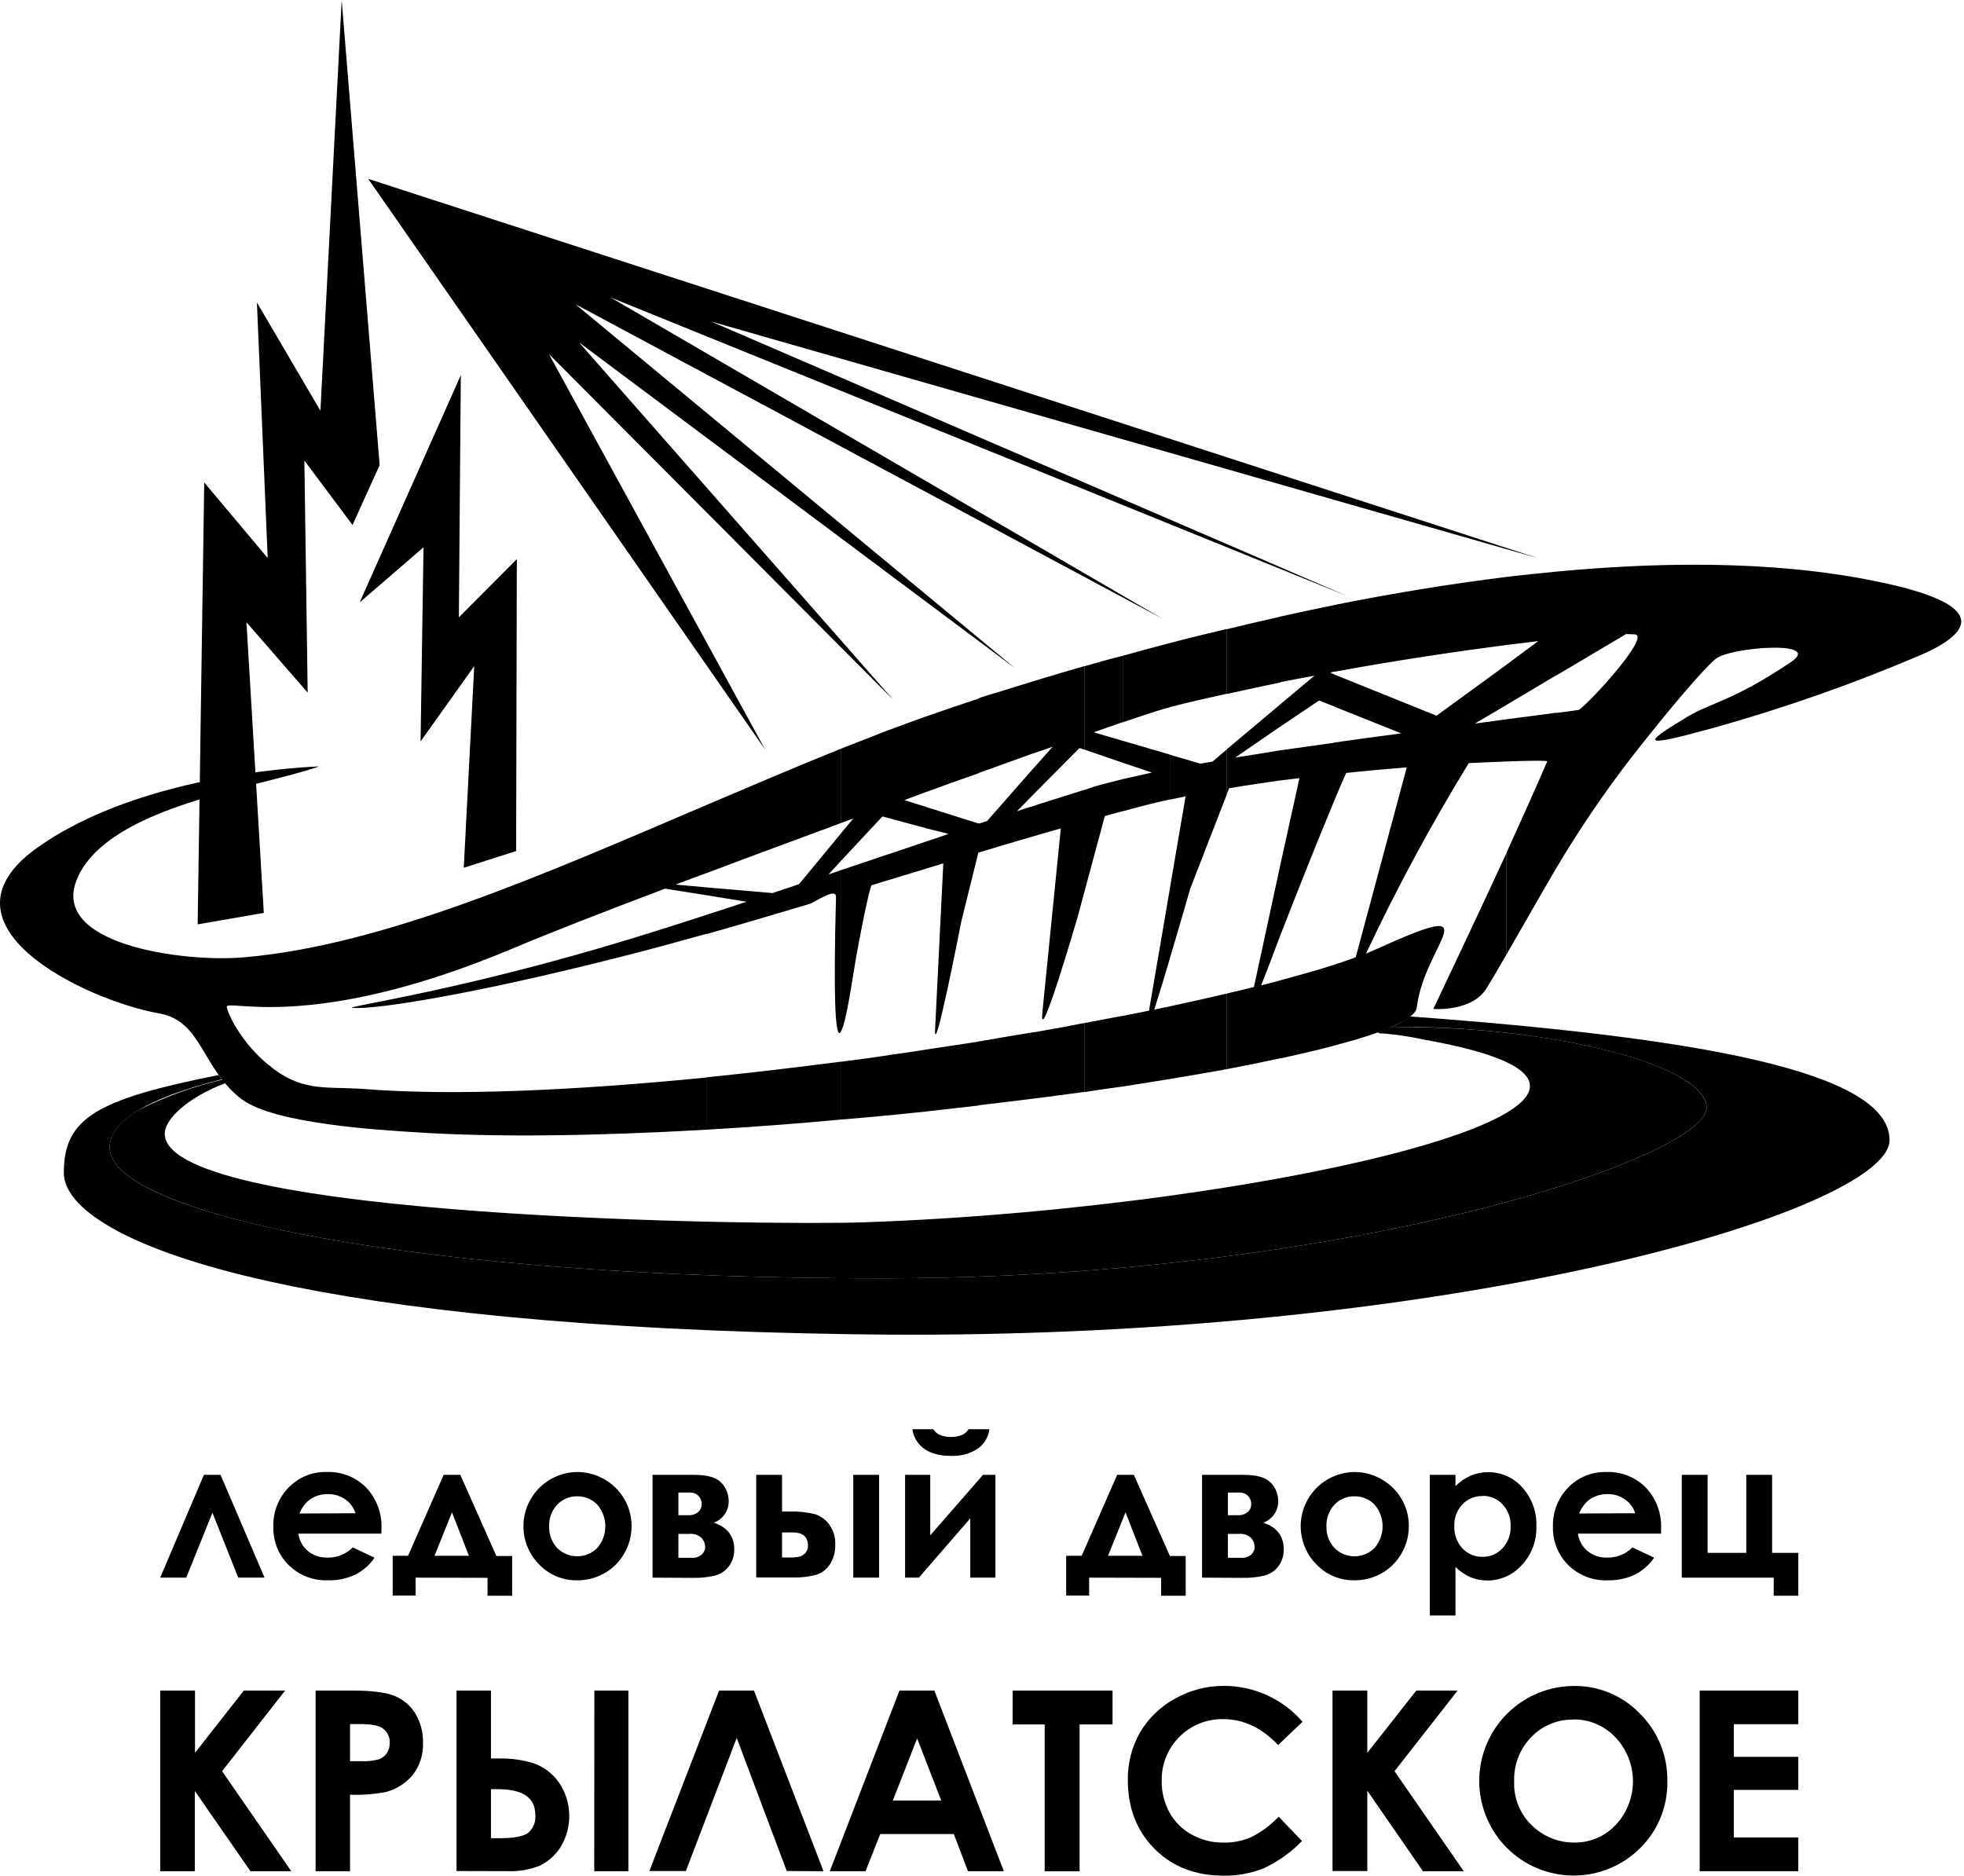 <?xml version="1.0" encoding="UTF-8"?> <svg xmlns="http://www.w3.org/2000/svg" width="467" height="446" viewBox="0 0 467 446" fill="none"> <g clip-path="url(#clip0_2059_93)"> <path fill-rule="evenodd" clip-rule="evenodd" d="M85.523 143.237L100.704 130.141L100.005 176.293L112.763 158.395L110.275 206.338L122.727 202.365L122.891 132.946L109.107 146.795L109.576 89.205L85.523 143.237Z" fill="black"></path> <path fill-rule="evenodd" clip-rule="evenodd" d="M369.993 135.927C398.793 133.198 426.502 133.591 450.162 139.113C462.069 141.918 466.194 144.876 466.347 147.68V147.91C466.194 150.867 461.523 153.672 456.852 155.691C440.803 162.551 424.321 168.351 407.513 173.054C389.768 177.954 390.619 176.863 400.888 170.642C406.651 167.052 411.802 166.899 425.88 157.404C433.661 152.188 411.322 153.825 407.895 156.706C404.937 159.194 396.763 168.765 387.661 180.442C381.254 188.771 375.354 197.477 369.993 206.514V169.529C371.935 169.289 373.725 169.06 375.286 168.82C376.53 168.667 392.747 151.238 388.753 150.845C388.207 150.845 387.509 150.769 386.646 150.769L369.993 160.656V135.927ZM358.239 137.171C362.211 136.702 366.107 136.309 369.993 135.927V160.602L358.239 167.597V158.026L365.791 152.428C363.379 152.733 360.891 153.05 358.239 153.355V137.171ZM369.993 206.514C366.02 213.292 362.211 220.058 358.239 226.911V202.706C361.819 194.837 365.245 187.219 367.897 181.064C368.05 180.835 364.318 180.835 358.239 181.064V171.024C362.604 170.478 366.566 169.933 369.993 169.474V206.514ZM317.227 143.861C330.77 141.143 344.51 138.884 358.239 137.171V153.355C346.332 154.916 332.047 157.011 317.227 159.74V143.861ZM358.239 226.911C356.689 229.552 355.205 232.204 353.568 234.845C350.152 240.684 340.81 239.909 340.81 239.909C340.81 239.909 349.836 220.996 358.272 202.706V226.911H358.239ZM358.239 181.075V171.035L350.698 172.05L358.239 167.608V158.037L341.585 170.184L317.227 160.362V168.001L333.182 174.385C327.965 175.084 322.596 175.782 317.227 176.568V190.483C318.165 188.224 319.093 185.964 320.108 183.793C325.084 183.247 329.93 182.854 334.502 182.461L322.367 227.61C320.806 228.232 319.093 228.778 317.227 229.4V248.618C329.231 245.508 336.532 242.321 336.871 239.593C338.737 224.183 355.314 212.975 327.147 225.744C326.437 226.049 325.663 226.366 324.811 226.748C332.113 211.211 340.271 196.091 349.246 181.457C352.64 181.304 355.674 181.141 358.239 181.064V181.075ZM304.382 146.611C308.66 145.672 312.949 144.745 317.227 143.883V159.707L316.288 159.936L317.227 160.329V167.968L313.647 166.571L304.382 172.803V167.51L312.556 160.667C309.915 161.126 307.186 161.671 304.382 162.217V146.611ZM317.227 248.64C313.414 249.651 309.132 250.662 304.382 251.674V233.121C309.205 231.801 313.494 230.633 317.227 229.389V248.607V248.64ZM317.227 176.612V190.483C312.479 201.843 307.961 213.401 304.382 222.546V205.892L308.976 185.037C307.415 185.19 305.942 185.419 304.382 185.582V178.423L317.227 176.612ZM291.7 149.612C295.902 148.597 300.18 147.582 304.382 146.655V162.293C300.18 163.156 295.902 164.083 291.7 165.022V149.547V149.612ZM304.382 251.652C300.42 252.514 296.207 253.365 291.7 254.227V236.242C293.959 235.697 296.066 235.238 298.161 234.693L304.382 205.892V222.546C302.668 227.141 301.108 231.189 299.874 234.3C301.424 233.907 302.985 233.525 304.382 233.132V251.685V251.652ZM304.382 167.521V172.803L293.719 180.126C297.222 179.58 300.802 179.034 304.382 178.412V185.572C300.333 186.194 296.207 186.739 292.246 187.438L291.7 188.835V178.172L304.382 167.521ZM278.189 152.897C282.62 151.729 287.138 150.638 291.733 149.547V164.956C287.138 165.971 282.62 166.975 278.189 168.143V152.864V152.897ZM291.733 254.227C287.455 254.999 282.94 255.777 278.189 256.563V239.287C282.933 238.269 287.448 237.254 291.733 236.242V254.227ZM291.733 178.183V188.846L283.002 211.338C283.002 211.338 280.667 219.512 278.179 227.839V211.185L281.911 189.359C280.667 189.588 279.423 189.904 278.179 190.133V179.471L285.414 181.577C286.353 181.425 287.28 181.261 288.295 181.108L291.733 178.183ZM266.981 155.931C270.619 154.912 274.355 153.901 278.189 152.897V168.176L277.873 168.252C276.552 168.569 272.667 169.813 266.96 171.755V155.931H266.981ZM278.189 256.563C274.533 257.185 270.79 257.731 266.981 258.353V241.557C269.088 241.175 271.183 240.706 273.213 240.313L278.189 211.207V227.861C276.869 232.303 275.537 236.733 274.457 240.084C275.701 239.767 276.945 239.538 278.189 239.309V256.585V256.563ZM278.189 179.427V190.09C275.625 190.635 273.126 191.257 270.79 191.88C269.546 192.196 268.226 192.589 266.981 192.894V185.255C269.088 184.786 271.412 184.251 273.911 183.705L266.981 181.37V176.153L278.189 179.427ZM257.88 158.419C260.837 157.557 263.871 156.706 266.981 155.931V171.712C264.875 172.421 262.551 173.272 260.051 174.123L266.981 176.153V181.37L257.88 178.249V158.419ZM266.981 258.353C263.948 258.735 260.914 259.204 257.88 259.673V243.249C260.914 242.703 264.024 242.081 266.981 241.535V258.353ZM266.981 185.233V192.873C265.508 193.266 264.1 193.647 262.703 194.04L257.847 212.091V187.842C258.622 187.601 259.397 187.296 260.095 187.056C262.125 186.51 264.384 185.899 266.949 185.266L266.981 185.233ZM246.017 161.89C249.902 160.722 253.798 159.554 257.847 158.386V178.26L256.679 177.878L246.017 188.616V182.385L250.295 177.561C248.887 178.03 247.49 178.576 246.017 179.045V161.89ZM257.847 259.641C253.951 260.186 250.055 260.655 246.017 261.201V245.431C250.055 244.733 253.951 244.034 257.847 243.249V259.673V259.641ZM257.847 187.809C254.104 188.977 250.142 190.221 246.017 191.541V198.777C248.112 198.155 250.218 197.533 252.237 196.987L247.872 240.575C246.857 250.299 256.275 217.919 256.275 217.919L257.836 212.091L257.847 187.809ZM232.626 166.091C232.855 166.015 233.172 165.851 233.401 165.775C237.526 164.531 241.728 163.21 246.017 161.89V179.013C241.815 180.562 237.286 182.123 232.626 183.836V166.124V166.091ZM246.017 261.201C241.652 261.747 237.144 262.292 232.626 262.827V247.658C237.144 246.872 241.652 246.097 246.017 245.399V261.201ZM246.017 182.352L234.732 195.197C234.099 195.426 233.477 195.59 232.855 195.819L232.626 195.743V202.749C237.221 201.341 241.652 200.021 246.017 198.777V191.574C244.609 191.967 243.212 192.425 241.815 192.894L246.017 188.616V182.352ZM220.25 170.347C224.376 168.892 228.501 167.492 232.626 166.146V183.891C228.574 185.288 224.448 186.765 220.25 188.322V170.326V170.347ZM232.626 262.882L220.25 264.29V249.557L232.626 247.69V262.86V262.882ZM232.626 195.797L220.25 191.901V196.965L225.543 198.286C223.754 198.908 222.04 199.53 220.25 200.075V206.536L224.299 205.292L222.357 244.58C221.964 253.071 228.577 219.13 228.577 219.13L232.626 202.76V195.797ZM211.302 173.611C214.335 172.519 217.293 171.362 220.25 170.337V188.3C218.537 188.922 216.747 189.631 215.034 190.253L220.25 191.88V196.943L211.302 194.531V173.589V173.611ZM220.25 264.29L211.302 265.217V250.877C214.335 250.484 217.293 250.026 220.25 249.557V264.268V264.29ZM220.25 200.075V206.536C217.369 207.398 214.412 208.326 211.302 209.264V203.109C214.335 202.083 217.369 201.069 220.25 200.086V200.075ZM199.941 178.03C203.749 176.546 207.58 175.073 211.302 173.589V194.531L209.817 194.139L199.941 204.725V198.176L202.887 194.63L199.93 195.721V178.03H199.941ZM211.302 265.195C207.569 265.588 203.749 265.894 199.941 266.21V252.47C203.749 252.001 207.58 251.456 211.302 250.91V265.228V265.195ZM211.302 203.088C207.569 204.332 203.749 205.663 199.941 206.907V245.279C200.716 244.111 201.654 239.593 202.898 231.659C204.295 222.863 206.86 210.563 207.264 210.487L211.312 209.243L211.302 203.088ZM167.965 191.421C178.627 186.903 189.289 182.308 199.952 178.03V195.721C189.213 199.693 178.234 203.731 167.965 207.627V191.421ZM199.952 266.21C189.213 267.225 178.463 268 167.965 268.622V256.17C178.551 255.079 189.289 253.835 199.952 252.438V266.21ZM199.952 198.187L189.988 210.247L183.68 212.353L167.965 211V212.866L177.536 214.416C174.262 215.507 171.075 216.522 167.965 217.537V222.12C175.899 219.872 184.073 217.46 192.4 214.961C193.796 214.579 198.86 210.836 198.784 213.335C198.162 236.602 198.544 247.734 199.952 245.322V206.907L196.994 207.922L199.952 204.725V198.187ZM18.681 208.228C10.594 224.652 44.054 228.963 58.296 227.61C91.451 224.652 129.233 207.966 167.965 191.421V207.606C165.465 208.544 163.054 209.395 160.642 210.334L167.965 211V212.866L158.143 211.305C143.279 216.915 130.357 221.968 121.877 225.547C73.542 245.868 53.462 237.224 53.931 239.484C54.4 241.743 58.056 249.055 65.292 254.348C72.527 259.641 78.06 258.32 86.54 258.942C108.018 260.655 137.211 259.248 167.954 256.214V268.622C142.187 270.106 117.905 270.488 98.992 269.244C90.196 268.699 65.445 267.225 57.587 261.463C48.016 254.304 48.092 242.779 37.943 240.99C20.351 237.879 -16.853 220.058 8.684 201.702C34.221 183.345 75.921 182.243 75.921 182.243C60.13 187.612 26.735 191.738 18.637 208.239L18.681 208.228ZM167.965 217.548C158.852 220.505 150.219 223.223 142.438 225.482C104.765 236.461 80.876 239.494 83.986 239.669C89.356 240.062 112.361 236.482 147.022 227.664C153.646 226.027 160.642 224.085 167.965 222.055V217.548Z" fill="black"></path> <path fill-rule="evenodd" clip-rule="evenodd" d="M53.234 256.64C46.253 258.248 39.487 260.675 33.077 263.874C28.166 266.832 26.07 269.789 26.07 272.9C26.07 288.473 98.448 304.113 210.506 303.96C322.423 303.807 406.477 274.767 405.779 263.253C405.069 252.744 368.106 244.569 337.025 244.264L330.88 244.188C330.258 244.493 327.301 245.278 327.694 245.583C328.042 245.712 328.415 245.764 328.785 245.736C331.979 245.985 335.151 246.457 338.28 247.145C415.175 260.689 302.8 287.305 205.355 290.645C182.437 291.43 40.825 289.794 39.188 269.91C38.883 266.178 44.71 260.885 53.823 257.458C53.643 257.174 53.446 256.901 53.234 256.64Z" fill="black"></path> <path fill-rule="evenodd" clip-rule="evenodd" d="M64.199 253.44L64.362 253.604C64.362 253.527 64.362 253.44 64.199 253.364V253.44ZM64.199 304.733V291.888C96.273 299.058 147.009 304.034 210.525 303.958C322.441 303.805 406.496 274.765 405.798 263.251C405.088 252.043 362.832 243.487 330.692 244.262C332.333 243.627 333.876 242.763 335.275 241.697C403.222 246.674 449.298 254.695 449.298 271.109C449.298 287.85 343.919 319.444 202.896 317.261C138.497 316.334 93.752 311.27 64.199 304.733ZM64.122 253.287L64.046 253.364L64.199 253.44V253.364L64.122 253.287ZM64.199 291.888V304.733C28.948 296.952 15.176 286.911 15.176 278.89C15.176 265.892 22.815 261.429 51.987 255.623C52.22 255.979 52.479 256.318 52.761 256.638C33.619 261.461 26.067 267.147 26.067 272.899C26.089 279.676 39.687 286.442 64.199 291.888Z" fill="black"></path> <path fill-rule="evenodd" clip-rule="evenodd" d="M90.272 110.596L83.822 124.838L72.374 109.505L73.159 164.693L58.601 147.952L62.726 217.067L47 219.795L48.561 114.721L63.654 132.695L61.089 71.919L76.193 97.674L81.246 0L90.272 110.596Z" fill="black"></path> <path fill-rule="evenodd" clip-rule="evenodd" d="M87.555 42.529L365.714 132.728L169.121 76.459L320.413 141.764L145.144 70.708L276.367 147.101L136.818 72.334L241.346 158.887L137.669 81.403L212.382 166.385L130.531 84.197L181.955 178.259L87.555 42.529Z" fill="black"></path> <path d="M62.9 375.135H56.647L50.513 359.692L44.282 375.135H38.094L48.483 350.689H52.445L62.9 375.135Z" fill="black"></path> <path d="M90.677 364.669H70.935C71.152 366.288 71.965 367.767 73.216 368.817C74.561 369.886 76.246 370.436 77.963 370.366C79.061 370.381 80.15 370.175 81.166 369.76C82.182 369.346 83.104 368.732 83.879 367.954L89.051 370.388C87.885 372.118 86.291 373.516 84.424 374.448C82.415 375.375 80.219 375.826 78.007 375.768C76.277 375.836 74.552 375.548 72.938 374.923C71.324 374.298 69.855 373.349 68.622 372.134C67.428 370.943 66.491 369.52 65.868 367.952C65.245 366.385 64.949 364.707 64.998 363.022C64.945 361.309 65.237 359.602 65.858 358.005C66.479 356.407 67.415 354.951 68.611 353.723C69.778 352.508 71.188 351.55 72.747 350.911C74.307 350.272 75.984 349.966 77.669 350.013C79.408 349.946 81.143 350.242 82.762 350.881C84.381 351.519 85.85 352.487 87.076 353.723C88.309 355.033 89.266 356.578 89.888 358.265C90.511 359.953 90.787 361.749 90.699 363.545L90.677 364.669ZM84.533 359.824C84.122 358.494 83.277 357.341 82.132 356.55C80.917 355.694 79.461 355.247 77.974 355.273C76.351 355.245 74.763 355.751 73.456 356.714C72.46 357.57 71.688 358.656 71.208 359.878L84.533 359.824Z" fill="black"></path> <path d="M98.828 375.135V379.391H93.371V369.94H97.027L105.496 350.689H109.457L118.024 369.984H121.779V379.435H115.929V375.178L98.828 375.135ZM111.498 369.94L107.471 359.605L103.324 369.94H111.498Z" fill="black"></path> <path d="M137.155 350.014C139.453 350.001 141.713 350.6 143.703 351.749C145.672 352.861 147.31 354.477 148.448 356.432C149.585 358.386 150.181 360.609 150.174 362.87C150.183 365.145 149.588 367.382 148.45 369.353C147.344 371.322 145.722 372.952 143.757 374.067C141.765 375.207 139.505 375.794 137.209 375.77C135.533 375.794 133.87 375.473 132.323 374.828C130.776 374.182 129.378 373.224 128.217 372.015C126.428 370.22 125.208 367.936 124.709 365.451C124.21 362.966 124.455 360.389 125.412 358.042C126.369 355.695 127.996 353.682 130.09 352.254C132.185 350.827 134.653 350.047 137.187 350.014H137.155ZM137.253 355.798C136.362 355.777 135.477 355.944 134.655 356.288C133.833 356.632 133.093 357.146 132.484 357.795C131.847 358.478 131.352 359.279 131.026 360.154C130.7 361.029 130.55 361.959 130.585 362.892C130.5 364.797 131.175 366.658 132.462 368.065C133.088 368.697 133.833 369.2 134.655 369.542C135.476 369.885 136.357 370.061 137.247 370.061C138.138 370.061 139.019 369.885 139.84 369.542C140.662 369.2 141.407 368.697 142.033 368.065C143.261 366.636 143.936 364.814 143.936 362.93C143.936 361.046 143.261 359.224 142.033 357.795C141.42 357.147 140.678 356.634 139.855 356.29C139.031 355.946 138.145 355.779 137.253 355.798Z" fill="black"></path> <path d="M155.164 375.135V350.689H164.986C168.216 350.689 170.399 351.322 171.534 352.588C172.648 353.746 173.269 355.291 173.269 356.898C173.297 358.024 172.967 359.13 172.328 360.057C171.689 360.984 170.773 361.685 169.712 362.06C172.956 363.159 174.579 365.251 174.579 368.336C174.64 369.818 174.185 371.276 173.291 372.461C172.474 373.534 171.322 374.302 170.017 374.644C168.229 375.055 166.395 375.238 164.56 375.189L155.164 375.135ZM161.308 360.282H163.676C164.526 360.335 165.364 360.067 166.023 359.528C166.271 359.323 166.473 359.067 166.614 358.777C166.755 358.487 166.833 358.17 166.841 357.848C166.871 357.449 166.816 357.049 166.681 356.673C166.545 356.297 166.332 355.954 166.056 355.665C165.81 355.419 165.517 355.224 165.195 355.093C164.872 354.961 164.527 354.896 164.179 354.901H163.382H161.308V360.282ZM161.308 370.409H164.408C164.865 370.455 165.327 370.403 165.763 370.259C166.199 370.114 166.6 369.879 166.94 369.569C167.379 369.124 167.643 368.535 167.682 367.91C167.676 367.107 167.381 366.332 166.852 365.727C166.461 365.354 165.992 365.071 165.479 364.899C164.966 364.728 164.421 364.671 163.884 364.734H161.308V370.409Z" fill="black"></path> <path d="M185.953 359.419H187.786C189.776 359.359 191.765 359.561 193.701 360.02C195.105 360.441 196.33 361.316 197.183 362.508C198.174 363.887 198.677 365.558 198.612 367.255C198.673 368.921 198.223 370.566 197.325 371.97C196.561 373.162 195.402 374.046 194.051 374.469C192.224 374.944 190.338 375.154 188.452 375.091H179.809V350.689H185.953V359.419ZM185.953 370.333H187.83C188.645 370.368 189.461 370.287 190.253 370.093C190.767 369.922 191.222 369.608 191.562 369.187C191.94 368.722 192.141 368.138 192.13 367.539C192.13 365.444 190.918 364.385 188.507 364.385H185.953V370.333ZM202.89 350.689H209.035V375.135H202.89V350.689Z" fill="black"></path> <path d="M218.485 375.136H215.211V350.69H221.192V365.073L233.742 350.69H236.688V375.136H230.708V361.046L218.485 375.136ZM216.946 339.842H221.923C222.317 340.458 222.887 340.94 223.56 341.228C224.37 341.554 225.24 341.71 226.113 341.686C227.064 341.701 228.008 341.519 228.885 341.151C229.474 340.86 229.967 340.406 230.304 339.842H235.27C235.15 340.753 234.847 341.63 234.377 342.419C233.908 343.209 233.284 343.895 232.541 344.436C230.636 345.699 228.373 346.307 226.092 346.172C224.498 346.219 222.911 345.952 221.421 345.386C220.24 344.929 219.195 344.178 218.387 343.203C217.617 342.23 217.12 341.07 216.946 339.842Z" fill="black"></path> <path d="M258.972 375.135V379.391H253.516V369.94H257.204L265.64 350.689H269.602L278.18 369.984H281.934V379.435H276.084V375.178L258.972 375.135ZM271.654 369.94L267.627 359.605L263.469 369.94H271.654Z" fill="black"></path> <path d="M285.828 375.135V350.689H295.65C298.866 350.689 301.049 351.322 302.198 352.588C303.312 353.746 303.934 355.291 303.933 356.898C303.959 358.024 303.629 359.129 302.99 360.055C302.351 360.982 301.436 361.684 300.376 362.06C303.62 363.159 305.243 365.251 305.243 368.336C305.299 369.818 304.844 371.274 303.955 372.461C303.137 373.532 301.985 374.3 300.681 374.644C298.893 375.055 297.059 375.238 295.225 375.189L285.828 375.135ZM291.972 360.282H294.341C295.187 360.343 296.025 360.073 296.676 359.528C296.93 359.328 297.137 359.072 297.28 358.782C297.424 358.491 297.501 358.172 297.505 357.848C297.535 357.449 297.48 357.049 297.345 356.673C297.209 356.297 296.996 355.954 296.72 355.665C296.473 355.42 296.18 355.226 295.858 355.094C295.536 354.963 295.191 354.898 294.843 354.901H294.046H291.972V360.282ZM291.972 370.409H295.061C295.52 370.456 295.984 370.406 296.422 370.261C296.86 370.116 297.263 369.88 297.604 369.569C298.04 369.123 298.3 368.533 298.335 367.91C298.333 367.108 298.042 366.333 297.516 365.727C297.124 365.355 296.655 365.073 296.142 364.901C295.629 364.73 295.085 364.673 294.548 364.734H291.972V370.409Z" fill="black"></path> <path d="M321.975 350.014C324.273 350.001 326.533 350.6 328.523 351.749C330.493 352.861 332.13 354.477 333.268 356.432C334.405 358.386 335.002 360.609 334.995 362.87C335.003 365.145 334.408 367.382 333.27 369.353C332.165 371.322 330.542 372.952 328.578 374.067C326.585 375.207 324.325 375.794 322.03 375.77C320.353 375.794 318.69 375.473 317.143 374.828C315.596 374.182 314.198 373.224 313.037 372.015C311.248 370.22 310.029 367.936 309.53 365.451C309.031 362.966 309.275 360.389 310.232 358.042C311.189 355.695 312.816 353.682 314.911 352.254C317.005 350.827 319.473 350.047 322.008 350.014H321.975ZM322.073 355.798C321.183 355.777 320.297 355.944 319.475 356.288C318.654 356.632 317.914 357.146 317.304 357.795C316.667 358.478 316.172 359.279 315.846 360.154C315.52 361.029 315.37 361.959 315.405 362.892C315.32 364.797 315.996 366.658 317.282 368.065C317.908 368.697 318.654 369.2 319.475 369.542C320.297 369.885 321.178 370.061 322.068 370.061C322.958 370.061 323.839 369.885 324.66 369.542C325.482 369.2 326.227 368.697 326.853 368.065C328.081 366.636 328.756 364.814 328.756 362.93C328.756 361.046 328.081 359.224 326.853 357.795C326.24 357.147 325.498 356.634 324.675 356.29C323.852 355.946 322.965 355.779 322.073 355.798Z" fill="black"></path> <path d="M346.081 350.69V353.385C347.112 352.334 348.334 351.49 349.682 350.897C350.989 350.336 352.397 350.05 353.819 350.057C355.358 350.04 356.883 350.355 358.29 350.98C359.696 351.605 360.952 352.526 361.971 353.68C364.253 356.227 365.455 359.561 365.321 362.978C365.423 366.368 364.179 369.659 361.862 372.135C360.832 373.297 359.567 374.226 358.15 374.86C356.733 375.495 355.197 375.819 353.644 375.812C352.294 375.824 350.955 375.568 349.704 375.059C348.357 374.464 347.129 373.628 346.081 372.593V384.139H339.98V350.69H346.081ZM352.542 355.732C351.646 355.708 350.756 355.872 349.927 356.212C349.098 356.552 348.35 357.061 347.729 357.707C347.082 358.401 346.579 359.217 346.25 360.107C345.92 360.997 345.77 361.943 345.808 362.891C345.726 364.836 346.417 366.735 347.729 368.173C348.343 368.83 349.09 369.349 349.919 369.695C350.749 370.041 351.643 370.207 352.542 370.181C353.432 370.198 354.316 370.024 355.133 369.67C355.95 369.316 356.681 368.79 357.278 368.129C358.583 366.713 359.274 364.837 359.199 362.913C359.277 361.01 358.598 359.154 357.311 357.751C356.71 357.085 355.974 356.557 355.151 356.201C354.328 355.845 353.438 355.67 352.542 355.688V355.732Z" fill="black"></path> <path d="M394.96 364.669H375.207C375.424 366.288 376.237 367.767 377.488 368.817C378.83 369.885 380.511 370.436 382.225 370.366C383.324 370.382 384.415 370.177 385.433 369.762C386.451 369.348 387.375 368.733 388.151 367.954L393.323 370.388C392.153 372.118 390.555 373.516 388.685 374.448C386.676 375.375 384.48 375.826 382.268 375.768C380.539 375.835 378.814 375.546 377.2 374.921C375.586 374.296 374.117 373.348 372.883 372.134C371.691 370.941 370.756 369.518 370.133 367.951C369.51 366.384 369.213 364.707 369.259 363.022C369.209 361.309 369.502 359.603 370.123 358.006C370.743 356.409 371.678 354.953 372.872 353.723C374.042 352.508 375.453 351.55 377.015 350.911C378.576 350.272 380.254 349.966 381.941 350.013C383.68 349.946 385.415 350.242 387.034 350.881C388.653 351.519 390.122 352.487 391.348 353.723C392.581 355.033 393.538 356.578 394.16 358.265C394.783 359.953 395.059 361.749 394.971 363.545L394.96 364.669ZM388.816 359.824C388.402 358.496 387.557 357.344 386.415 356.55C385.197 355.692 383.736 355.245 382.246 355.273C380.626 355.245 379.042 355.751 377.739 356.714C376.743 357.57 375.971 358.656 375.491 359.878L388.816 359.824Z" fill="black"></path> <path d="M399.895 375.135V350.689H406.039V369.241H415.228V350.689H421.372V369.241H427.604V379.435H421.754V375.135H399.895Z" fill="black"></path> <path d="M38.094 401.982H46.366V416.792L57.978 401.982H67.8L52.805 421.157L69.262 444.948H59.56L46.322 425.85V444.948H38.094V401.982Z" fill="black"></path> <path d="M75.047 401.982H83.723C88.416 401.982 91.799 402.408 93.873 403.281C95.916 404.121 97.637 405.594 98.784 407.483C100.027 409.588 100.651 412.001 100.584 414.445C100.684 417.138 99.851 419.782 98.227 421.932C96.594 423.959 94.358 425.412 91.843 426.079C89.009 426.639 86.118 426.863 83.232 426.745V444.948H75.047V401.982ZM83.232 418.778H85.829C87.266 418.85 88.706 418.699 90.097 418.331C90.862 418.061 91.52 417.552 91.974 416.879C92.449 416.154 92.689 415.301 92.661 414.435C92.708 413.71 92.553 412.988 92.214 412.346C91.875 411.705 91.365 411.17 90.74 410.8C89.802 410.233 88.067 409.949 85.535 409.949H83.232V418.778Z" fill="black"></path> <path d="M108.555 444.894V401.982H116.74V418.134H118.519C121.398 418.059 124.27 418.457 127.02 419.313C129.389 420.186 131.436 421.758 132.892 423.82C134.44 426.087 135.297 428.755 135.359 431.5C135.421 434.245 134.685 436.949 133.241 439.284C132.027 441.167 130.316 442.678 128.297 443.65C125.841 444.604 123.214 445.039 120.581 444.926L108.555 444.894ZM116.74 425.435V437.091H118.781C122.156 437.091 124.415 436.672 125.558 435.836C126.172 435.313 126.65 434.648 126.951 433.899C127.251 433.15 127.365 432.339 127.282 431.536C127.282 427.476 124.332 425.442 118.431 425.435H116.74ZM141.328 401.982H149.414V444.948H141.295L141.328 401.982Z" fill="black"></path> <path d="M187.074 444.894L175.178 413.245L163.086 444.894H154.41L170.988 401.982H179.282L195.815 444.948L187.074 444.894Z" fill="black"></path> <path d="M213.875 401.982H222.169L238.692 444.948H230.169L226.796 436.098H209.302L205.81 444.948H197.309L213.875 401.982ZM218.077 413.365L212.304 428.12H223.806L218.077 413.365Z" fill="black"></path> <path d="M240.791 401.982H264.539V410.036H256.703V444.959H248.409V410.036H240.77L240.791 401.982Z" fill="black"></path> <path d="M309.631 409.481L303.913 414.938C300.02 410.827 295.655 408.772 290.817 408.772C288.893 408.744 286.983 409.102 285.2 409.825C283.417 410.549 281.798 411.622 280.437 412.983C279.077 414.343 278.003 415.963 277.279 417.746C276.556 419.529 276.198 421.439 276.226 423.363C276.174 426.028 276.818 428.661 278.092 431.002C279.32 433.214 281.152 435.031 283.374 436.24C285.711 437.53 288.345 438.185 291.013 438.139C293.266 438.171 295.5 437.717 297.561 436.808C299.987 435.585 302.18 433.949 304.044 431.973L309.588 437.757C307.004 440.43 303.957 442.611 300.595 444.196C297.527 445.443 294.238 446.056 290.926 445.997C284.247 445.997 278.79 443.88 274.556 439.645C270.322 435.411 268.193 429.98 268.171 423.352C268.101 419.356 269.103 415.413 271.074 411.936C273.069 408.552 275.948 405.775 279.401 403.904C282.959 401.893 286.981 400.847 291.068 400.87C294.627 400.873 298.144 401.645 301.377 403.135C304.61 404.626 307.481 406.798 309.795 409.503L309.631 409.481Z" fill="black"></path> <path d="M316.844 401.982H325.116V416.792L336.772 401.982H346.594L331.588 421.157L348.056 444.948H338.354L325.116 425.795V444.894H316.844V401.982Z" fill="black"></path> <path d="M374.228 400.891C377.151 400.851 380.052 401.411 382.749 402.537C385.447 403.664 387.884 405.332 389.911 407.439C392.037 409.538 393.714 412.047 394.84 414.815C395.965 417.582 396.516 420.549 396.459 423.536C396.519 426.491 395.976 429.427 394.863 432.164C393.751 434.902 392.091 437.384 389.987 439.459C387.891 441.54 385.405 443.187 382.671 444.304C379.937 445.422 377.009 445.989 374.056 445.973C371.102 445.957 368.181 445.358 365.459 444.21C362.738 443.062 360.27 441.388 358.197 439.284C355.087 436.115 352.981 432.099 352.141 427.739C351.302 423.379 351.767 418.868 353.478 414.77C355.189 410.673 358.07 407.171 361.761 404.702C365.451 402.234 369.788 400.908 374.228 400.891ZM374.141 408.891C372.273 408.85 370.417 409.197 368.691 409.911C366.964 410.625 365.405 411.69 364.112 413.038C362.757 414.43 361.698 416.081 360.999 417.893C360.299 419.705 359.973 421.639 360.041 423.58C359.952 425.729 360.369 427.868 361.258 429.826C362.147 431.784 363.483 433.506 365.159 434.854C367.716 436.993 370.95 438.153 374.283 438.128C376.136 438.156 377.975 437.796 379.681 437.073C381.387 436.349 382.924 435.277 384.192 433.926C386.821 431.114 388.284 427.408 388.284 423.558C388.284 419.709 386.821 416.003 384.192 413.191C382.907 411.797 381.343 410.69 379.602 409.942C377.861 409.193 375.982 408.82 374.086 408.847L374.141 408.891Z" fill="black"></path> <path d="M404.152 401.982H427.605V409.982H412.272V417.752H427.605V425.61H412.272V436.905H427.605V444.937H404.152V401.982Z" fill="black"></path> </g> <defs> <clipPath id="clip0_2059_93"> <rect width="467" height="446" fill="white"></rect> </clipPath> </defs> </svg> 